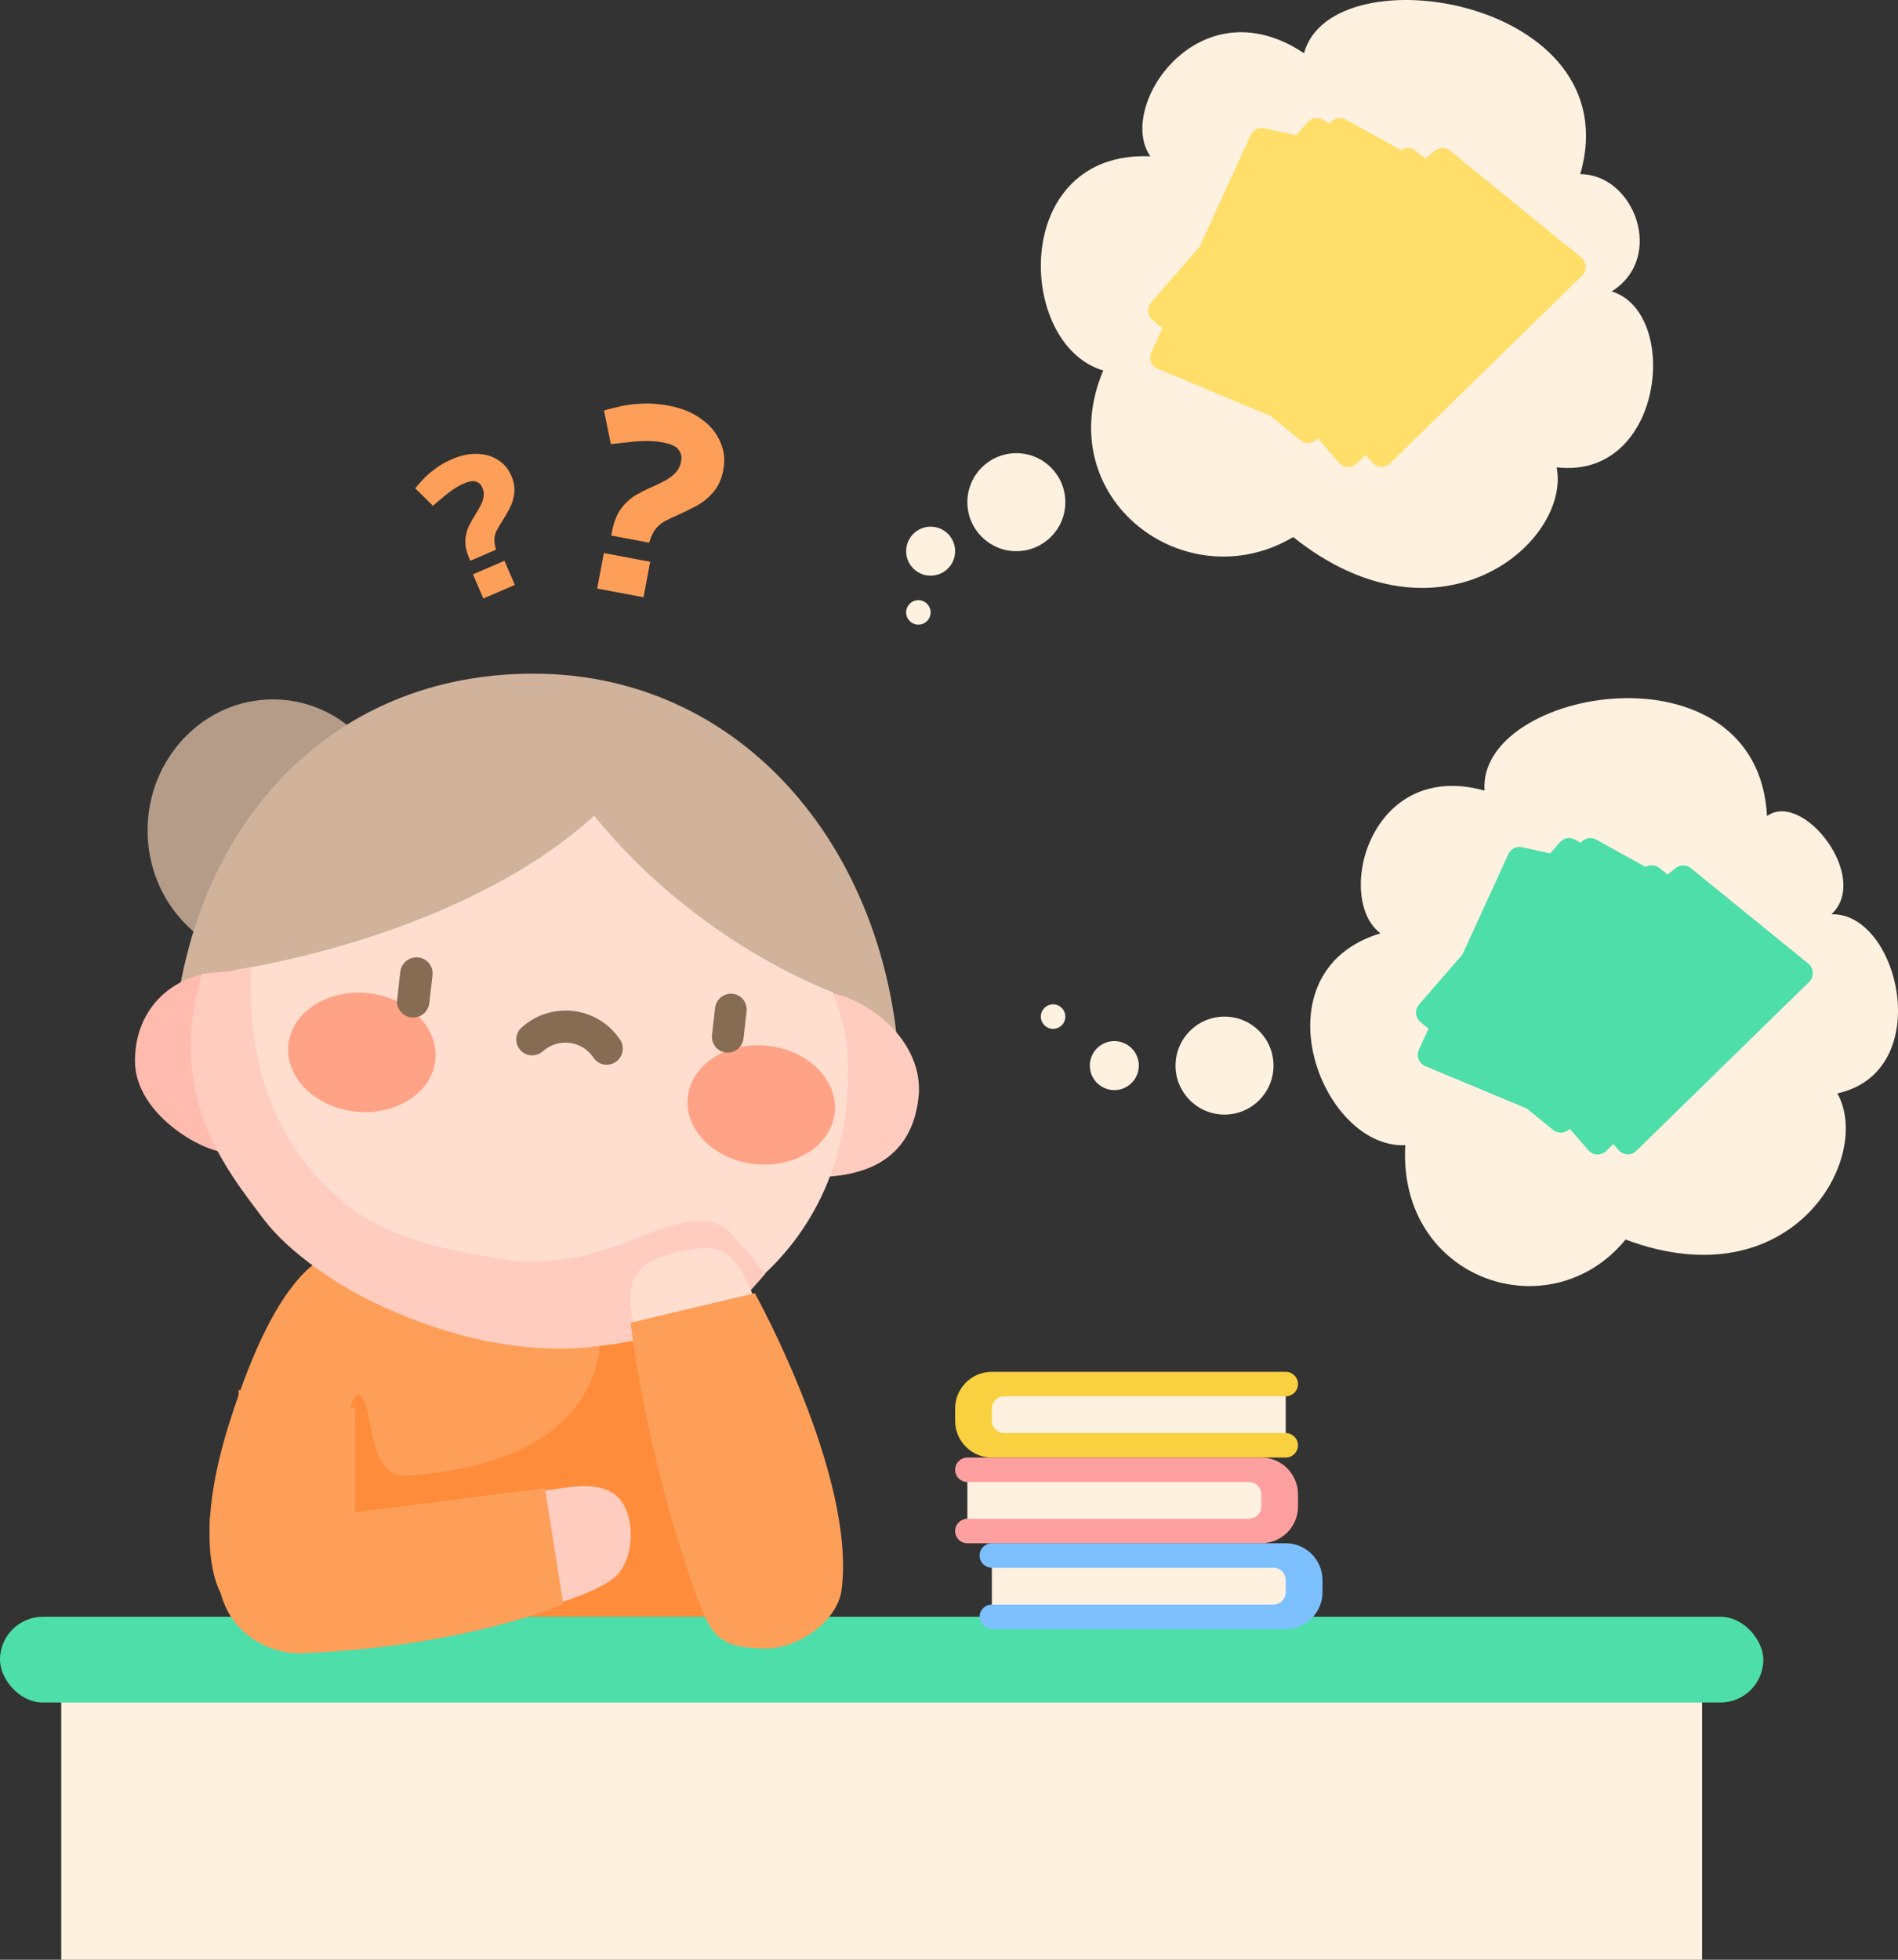 <svg width="155" height="160" viewBox="0 0 155 160" fill="none" xmlns="http://www.w3.org/2000/svg">
  <rect x="0" y="0" width="155" height="160" fill="#333333" stroke="none"/>
  <rect x="5" y="132" width="134" height="28" fill="#FFF1E0" />
  <path
    d="M30.492 103H53.596C53.596 103 57.326 102.176 58.999 111.5C61.686 126.465 63.805 134 63.805 134H22.97L18.134 130.259C18.134 130.259 15.5 126.5 18.671 116.362C24.66 97.217 30.492 103 30.492 103Z"
    fill="#FE9F59" />
  <path
    d="M29.5 113.98C30.5 114.98 30 120.48 33 120.48C50 119.48 49 108.98 49 108.98C49 108.98 50.5 108.981 56 107.481C63.315 105.486 60.726 125.14 58 132.981L26 133.481C26 133.481 27.732 112.213 29.5 113.98Z"
    fill="#FE8C3A" />
  <g id="head" style="transform-box: fill-box; transform-origin: center center">
    <animateTransform dur='1.5s' attributeName='transform' repeatCount='indefinite'
      type="rotate"
      values="0; -6; 0;" additive="sum" />
    <path
      d="M22.226 78.433C27.862 78.433 32.445 73.658 32.462 67.768C32.479 61.877 27.924 57.102 22.288 57.102C16.652 57.102 12.069 61.877 12.052 67.768C12.035 73.658 16.59 78.433 22.226 78.433Z"
      fill="#B59C89" />
    <path
      d="M73.5 89.5C73.554 70.788 61.499 55 43.546 55C25.593 55 14.076 69.389 14.022 88.102L73.5 89.5Z"
      fill="#D1B29B" />
    <path
      d="M18.599 94.102C22.97 94.102 26.478 91.567 26.49 87.206C26.503 82.846 22.97 79.311 18.599 79.311C14.228 79.311 11.034 82.241 11.022 86.602C11.009 90.963 16.567 94.102 18.599 94.102Z"
      fill="#FFBBAE" />
    <path
      d="M66.51 96.102C71.069 96.102 74.477 94.406 75.01 89.602C75.51 85.102 71.011 81.5 67.5 81C62.988 80.358 60.034 84.244 60.021 88.65C60.009 93.057 61.952 96.102 66.51 96.102Z"
      fill="#FFCCBF" />
    <path
      d="M68 81C68 81 57.022 77.102 48.522 66.602C37.522 76.602 19.252 79.177 19.252 79.177C18.286 81.893 17.754 84.818 17.745 87.865C17.704 102.197 31.5 107.864 40.5 109.5C57 112.5 69.214 102.197 69.255 87.865C69.264 84.818 68.95 83.716 68 81Z"
      fill="#FFDED0" />
    <path
      d="M21.5 99.5C25.536 104.882 37.5 111 48 110C55 100.5 37.5 105.5 28.5 98.5C24.861 95.67 20 90 20.5 79C18 79.5 16.5 79.5 16.5 79.5C13.5 89.5 18.5 95.5 21.5 99.5Z"
      fill="#FFCCBF" />
    <g>
      <g>
        <g>
          <path
            d="M28.88 90.733C32.186 91.152 35.167 89.338 35.537 86.68C35.907 84.022 33.528 81.527 30.221 81.108C26.915 80.688 23.935 82.502 23.565 85.16C23.194 87.818 25.574 90.313 28.88 90.733Z"
            fill="#FFA285" />
        </g>
      </g>
      <g>
        <g>
          <path
            d="M56.178 89.45C55.807 92.108 58.187 94.603 61.493 95.023C62.141 95.105 62.777 95.102 63.383 95.022C65.868 94.699 67.852 93.107 68.15 90.97C68.52 88.313 66.141 85.818 62.834 85.398C59.528 84.978 56.548 86.793 56.178 89.45Z"
            fill="#FFA285" />
        </g>
      </g>
    </g>
    <g>
      <path
        d="M33.598 83.068C32.872 82.99 32.35 82.337 32.433 81.608L32.691 79.345C32.774 78.616 33.43 78.089 34.156 78.166C34.882 78.244 35.404 78.898 35.321 79.627L35.063 81.89C34.98 82.618 34.324 83.146 33.598 83.068Z"
        fill="#876C54" />
    </g>
    <g>
      <path
        d="M59.286 85.932C58.576 85.856 58.066 85.216 58.147 84.504L58.399 82.29C58.48 81.578 59.122 81.062 59.832 81.138C60.542 81.214 61.052 81.854 60.971 82.566L60.719 84.779C60.638 85.492 59.996 86.008 59.286 85.932Z"
        fill="#876C54" />
    </g>
    <g>
      <path
        d="M46.869 82.546C48.409 82.741 49.785 83.595 50.644 84.891C51.041 85.491 50.876 86.305 50.275 86.708C49.673 87.112 48.864 86.953 48.466 86.352C48.024 85.685 47.316 85.244 46.523 85.145C45.73 85.045 44.931 85.295 44.328 85.831C43.787 86.313 42.962 86.266 42.486 85.727C42.01 85.188 42.063 84.36 42.605 83.878C43.774 82.838 45.328 82.352 46.869 82.546Z"
        fill="#876C54" />
    </g>
    <path
      d="M48 110L38 104.5C38 104.5 34.5 103 43.5 103C47 103 49.5 102 51 101.5C52.5 100.999 57.364 98.364 59.5 100.5C60.533 101.533 62.5 104 62.5 104L58.5 108.5L48 110Z"
      fill="#FFCCBF" />
  </g>
  <rect y="132" width="144" height="7" rx="3.5" fill="#4DDEAA" />
  <g id="hand_right" style="transform-box: fill-box; transform-origin: center 80%">
    <animateTransform dur='1.5s' attributeName='transform' repeatCount='indefinite'
      type="rotate"
      values="0; 4; 0;" />
    <path
      d="M62.5 109.5L53 112C53 112 51.279 108.156 51.5 105.5C51.664 103.537 53.198 102.677 55.674 102.144C57.621 101.726 58.962 101.727 60 103C61.802 105.209 62.5 109.5 62.5 109.5Z"
      fill="#FFDED0" />
    <path
      d="M56.735 129.908C52.637 118.43 51.494 107.986 51.494 107.986L61.645 105.58C61.645 105.58 69.93 120.551 68.73 129.79C68.387 132.425 65.093 134.58 62.671 134.582C58.721 134.585 58.076 133.665 56.735 129.908Z"
      fill="#FE9F59" />
  </g>
  <path
    d="M39.5 132.48L39.5 122.48C39.5 122.48 42.5 121.98 46 121.48C47.492 121.267 50 120.98 51 122.981C51.891 124.762 51.568 127.232 50.5 128.48C48.647 130.646 39.5 132.48 39.5 132.48Z"
    fill="#FFCCBF" />
  <path
    d="M17.501 122.98C19.308 121.177 19.501 113.48 19.501 113.48L29.001 114.98V123.48L44.501 121.48L46.001 130.98C46.001 130.98 37.951 134.48 24.501 134.98C22.734 135.046 19.001 133.98 18.001 129.98C16.85 125.376 17 123.48 17.501 122.98Z"
    fill="#FE9F59" />
  <g style="transform-box: fill-box; transform-origin: left center">
    <animateTransform dur='1.5s' begin="-0.2s" attributeName='transform' repeatCount='indefinite'
      type="scale"
      values="0.9; 1; 0.9;" additive="sum" />
    <path
      d="M121.235 64.547C111.832 61.94 108.974 73.391 112.736 76.199C102.452 79.313 107.795 93.792 114.763 93.499C114.134 104.516 126.592 108.723 132.751 101.202C146.356 106.292 152.992 94.53 150.048 89.269C158.146 87.486 155.094 74.475 149.562 74.645C152.793 71.648 147.24 64.51 144.305 66.626C143.523 52.186 120.633 56.127 121.235 64.547Z"
      fill="#FFF1E0" />
    <g>
      <path
        d="M123.182 69.729C123.378 69.301 123.846 69.068 124.305 69.17L136.346 71.842C136.931 71.972 137.272 72.584 137.076 73.149L130.583 91.822C130.394 92.365 129.787 92.637 129.255 92.415L116.399 87.045C115.877 86.827 115.639 86.219 115.874 85.704L123.182 69.729Z"
        fill="#4DDEAA" />
      <g style="mix-blend-mode:multiply">
        <path
          d="M127.389 68.767C127.697 68.412 128.212 68.321 128.623 68.549L139.423 74.53C139.947 74.821 140.101 75.504 139.753 75.992L128.271 92.059C127.937 92.527 127.278 92.615 126.831 92.252L116.01 83.452C115.57 83.094 115.513 82.443 115.884 82.015L127.389 68.767Z"
          fill="#4DDEAA" />
      </g>
      <path
        d="M129.121 68.767C129.43 68.412 129.944 68.321 130.356 68.549L141.155 74.53C141.679 74.821 141.834 75.504 141.486 75.992L130.004 92.059C129.669 92.527 129.011 92.615 128.564 92.252L117.742 83.452C117.303 83.094 117.246 82.443 117.617 82.015L129.121 68.767Z"
        fill="#4DDEAA" />
      <g style="mix-blend-mode:multiply">
        <path
          d="M134.255 70.868C134.62 70.57 135.142 70.569 135.509 70.864L145.136 78.607C145.602 78.983 145.638 79.683 145.212 80.104L131.171 93.97C130.762 94.374 130.098 94.348 129.72 93.915L120.55 83.389C120.178 82.962 120.233 82.31 120.671 81.952L134.255 70.868Z"
          fill="#4DDEAA" />
      </g>
      <path
        d="M136.831 70.877C137.197 70.582 137.719 70.583 138.084 70.879L147.672 78.672C148.137 79.05 148.169 79.751 147.741 80.169L133.629 93.963C133.218 94.365 132.555 94.336 132.179 93.9L123.062 83.328C122.692 82.899 122.75 82.247 123.191 81.892L136.831 70.877Z"
        fill="#4DDEAA" />
    </g>
    <circle id="Ellipse" cx="100" cy="87" r="4" fill="#FFF1E0" />
    <circle id="Ellipse_2" cx="91" cy="87" r="2" fill="#FFF1E0" />
    <circle id="Ellipse_3" cx="86" cy="83" r="1" fill="#FFF1E0" />
  </g>
  <g>
    <path
      d="M106 122C106 120.343 104.657 119 103 119H79C78.448 119 78 119.448 78 120V120C78 120.552 78.448 121 79 121V121L79.63 121.945C79.854 122.281 79.854 122.719 79.63 123.055L79 124V124C78.448 124 78 124.448 78 125V125C78 125.552 78.448 126 79 126H103C104.657 126 106 124.657 106 123V122Z"
      fill="#FFA0A0" />
    <path id="Rectangle_3"
      d="M103 122C103 121.448 102.552 121 102 121H79V124H102C102.552 124 103 123.552 103 123V122Z"
      fill="#FFF1E0" />
  </g>
  <g>
    <path
      d="M108 129C108 127.343 106.657 126 105 126H81C80.448 126 80 126.448 80 127V127C80 127.552 80.448 128 81 128V128L81.63 128.945C81.854 129.281 81.854 129.719 81.63 130.055L81 131V131C80.448 131 80 131.448 80 132V132C80 132.552 80.448 133 81 133H105C106.657 133 108 131.657 108 130V129Z"
      fill="#7CC0FF" />
    <path
      d="M105 129C105 128.448 104.552 128 104 128H81V131H104C104.552 131 105 130.552 105 130V129Z"
      fill="#FFF1E0" />
  </g>
  <g>
    <path
      d="M78 115C78 113.343 79.343 112 81 112H105C105.552 112 106 112.448 106 113V113C106 113.552 105.552 114 105 114V114L104.37 114.945C104.146 115.281 104.146 115.719 104.37 116.055L105 117V117C105.552 117 106 117.448 106 118V118C106 118.552 105.552 119 105 119H81C79.343 119 78 117.657 78 116V115Z"
      fill="#F9D040" />
    <path id="Rectangle_5"
      d="M81 115C81 114.448 81.448 114 82 114H105V117H82C81.448 117 81 116.552 81 116V115Z"
      fill="#FFF1E0" />
  </g>
  <g style="transform-box: fill-box; transform-origin: center bottom">
    <animateTransform dur='1.5s' attributeName='transform' repeatCount='indefinite'
      type="scale"
      values="0.9; 1; 0.9;" additive="sum" />
    <g>
      <path
        d="M106.491 4.346C97.895 -1.385 91.109 8.756 93.947 12.763C82.512 12.284 82.965 28.158 90.094 30.246C85.704 40.726 96.834 49.051 105.61 43.848C117.597 53.422 128.3 44.264 127.125 38.154C135.9 39.181 137.257 25.512 131.62 23.794C136.042 21 133.438 14.22 129.051 14.22C133.185 -0.063 108.754 -4.031 106.491 4.346Z"
        fill="#FFF1E0" />
      <circle cx="83" cy="41" r="4" fill="#FFF1E0" />
      <circle
        cx="76" cy="45" r="2" fill="#FFF1E0" />
      <circle cx="75"
        cy="50" r="1" fill="#FFF1E0" />
    </g>
    <g>
      <path
        d="M102.134 11.028C102.33 10.6 102.798 10.367 103.258 10.47L116.691 13.451C117.276 13.581 117.617 14.192 117.42 14.758L110.207 35.504C110.018 36.048 109.41 36.319 108.879 36.097L94.544 30.11C94.022 29.891 93.783 29.283 94.019 28.769L102.134 11.028Z"
        fill="#FFDE69" />
      <g style="mix-blend-mode:multiply">
        <path
          d="M106.781 9.983C107.089 9.627 107.603 9.537 108.015 9.765L120.064 16.438C120.588 16.728 120.742 17.412 120.394 17.899L107.637 35.751C107.302 36.219 106.644 36.308 106.197 35.944L94.13 26.131C93.691 25.774 93.634 25.122 94.005 24.695L106.781 9.983Z"
          fill="#FFDE69" />
      </g>
      <path
        d="M108.687 9.983C108.995 9.627 109.509 9.537 109.921 9.765L121.97 16.438C122.494 16.728 122.648 17.412 122.3 17.899L109.543 35.751C109.208 36.219 108.55 36.308 108.103 35.944L96.036 26.131C95.597 25.774 95.54 25.122 95.911 24.695L108.687 9.983Z"
        fill="#FFDE69" />
      <g style="mix-blend-mode:multiply">
        <path
          d="M114.343 12.303C114.708 12.006 115.23 12.004 115.597 12.3L126.337 20.939C126.804 21.314 126.839 22.014 126.413 22.435L110.813 37.841C110.404 38.245 109.74 38.22 109.362 37.786L99.137 26.05C98.764 25.622 98.819 24.97 99.258 24.613L114.343 12.303Z"
          fill="#FFDE69" />
      </g>
      <path
        d="M117.177 12.314C117.543 12.019 118.065 12.02 118.43 12.316L129.127 21.01C129.591 21.388 129.624 22.089 129.195 22.507L113.517 37.833C113.106 38.235 112.442 38.206 112.066 37.771L101.901 25.982C101.531 25.553 101.589 24.901 102.029 24.546L117.177 12.314Z"
        fill="#FFDE69" />
    </g>
  </g>
  <path id="q2"
    d="M49.917 43.724L49.995 43.313C50.155 42.538 50.413 41.922 50.767 41.466C51.121 41.01 51.532 40.647 52.001 40.377C52.484 40.11 52.969 39.872 53.455 39.665C53.781 39.518 54.094 39.36 54.395 39.193C54.712 39.013 54.974 38.809 55.181 38.579C55.406 38.338 55.549 38.051 55.611 37.72C55.671 37.403 55.662 37.17 55.586 37.021C55.512 36.858 55.42 36.714 55.309 36.589C55.248 36.517 55.127 36.443 54.948 36.364C54.786 36.274 54.496 36.19 54.078 36.111C53.472 35.998 52.783 35.973 52.01 36.036C51.252 36.103 50.543 36.179 49.886 36.264L49.327 33.518C49.628 33.425 50.028 33.321 50.527 33.206C51.029 33.076 51.626 32.995 52.319 32.961C53.015 32.912 53.788 32.968 54.638 33.127C55.676 33.322 56.549 33.68 57.257 34.201C57.982 34.71 58.5 35.33 58.811 36.06C59.138 36.778 59.225 37.548 59.071 38.37C58.933 39.105 58.664 39.703 58.264 40.165C57.878 40.63 57.419 41.007 56.887 41.295C56.373 41.571 55.855 41.825 55.334 42.055C54.994 42.2 54.666 42.355 54.352 42.52C54.054 42.673 53.791 42.885 53.561 43.155C53.346 43.428 53.162 43.811 53.009 44.305L49.917 43.724ZM48.769 48.053L49.313 45.155L53.097 45.866L52.553 48.763L48.769 48.053Z"
    fill="#FE9F59">
    <animateTransform dur='1.5s' attributeName='transform' repeatCount='indefinite'
      type="translate"
      values="0 1; 0 -6; 0 1;" additive="sum" />
  </path>
  <path id="q1"
    d="M38.408 45.784L38.288 45.505C38.069 44.972 37.975 44.496 38.003 44.077C38.032 43.658 38.133 43.272 38.306 42.919C38.488 42.561 38.684 42.221 38.894 41.898C39.031 41.677 39.156 41.455 39.269 41.232C39.387 40.995 39.462 40.765 39.494 40.542C39.531 40.306 39.502 40.074 39.404 39.849C39.312 39.634 39.212 39.497 39.105 39.438C38.995 39.37 38.88 39.32 38.763 39.289C38.697 39.271 38.594 39.275 38.454 39.301C38.319 39.312 38.11 39.379 37.826 39.502C37.414 39.679 36.989 39.944 36.548 40.296C36.117 40.644 35.721 40.978 35.359 41.296L33.906 39.867C34.05 39.688 34.249 39.463 34.504 39.191C34.754 38.909 35.081 38.617 35.485 38.315C35.885 38.003 36.374 37.723 36.952 37.474C37.657 37.17 38.329 37.031 38.968 37.058C39.612 37.071 40.176 37.234 40.66 37.548C41.15 37.848 41.515 38.278 41.755 38.836C41.971 39.336 42.051 39.806 41.998 40.247C41.954 40.684 41.83 41.098 41.626 41.487C41.428 41.863 41.219 42.227 40.998 42.577C40.852 42.803 40.717 43.029 40.594 43.257C40.477 43.47 40.404 43.704 40.375 43.961C40.356 44.213 40.401 44.519 40.509 44.879L38.408 45.784ZM39.473 48.862L38.625 46.893L41.196 45.785L42.044 47.754L39.473 48.862Z"
    fill="#FE9F59">
    <animateTransform dur='1.5s' begin="-0.1s" attributeName='transform' repeatCount='indefinite'
      type="translate"
      values="0 2; 0 -4; 0 2;" additive="sum" />
  </path>
</svg>
